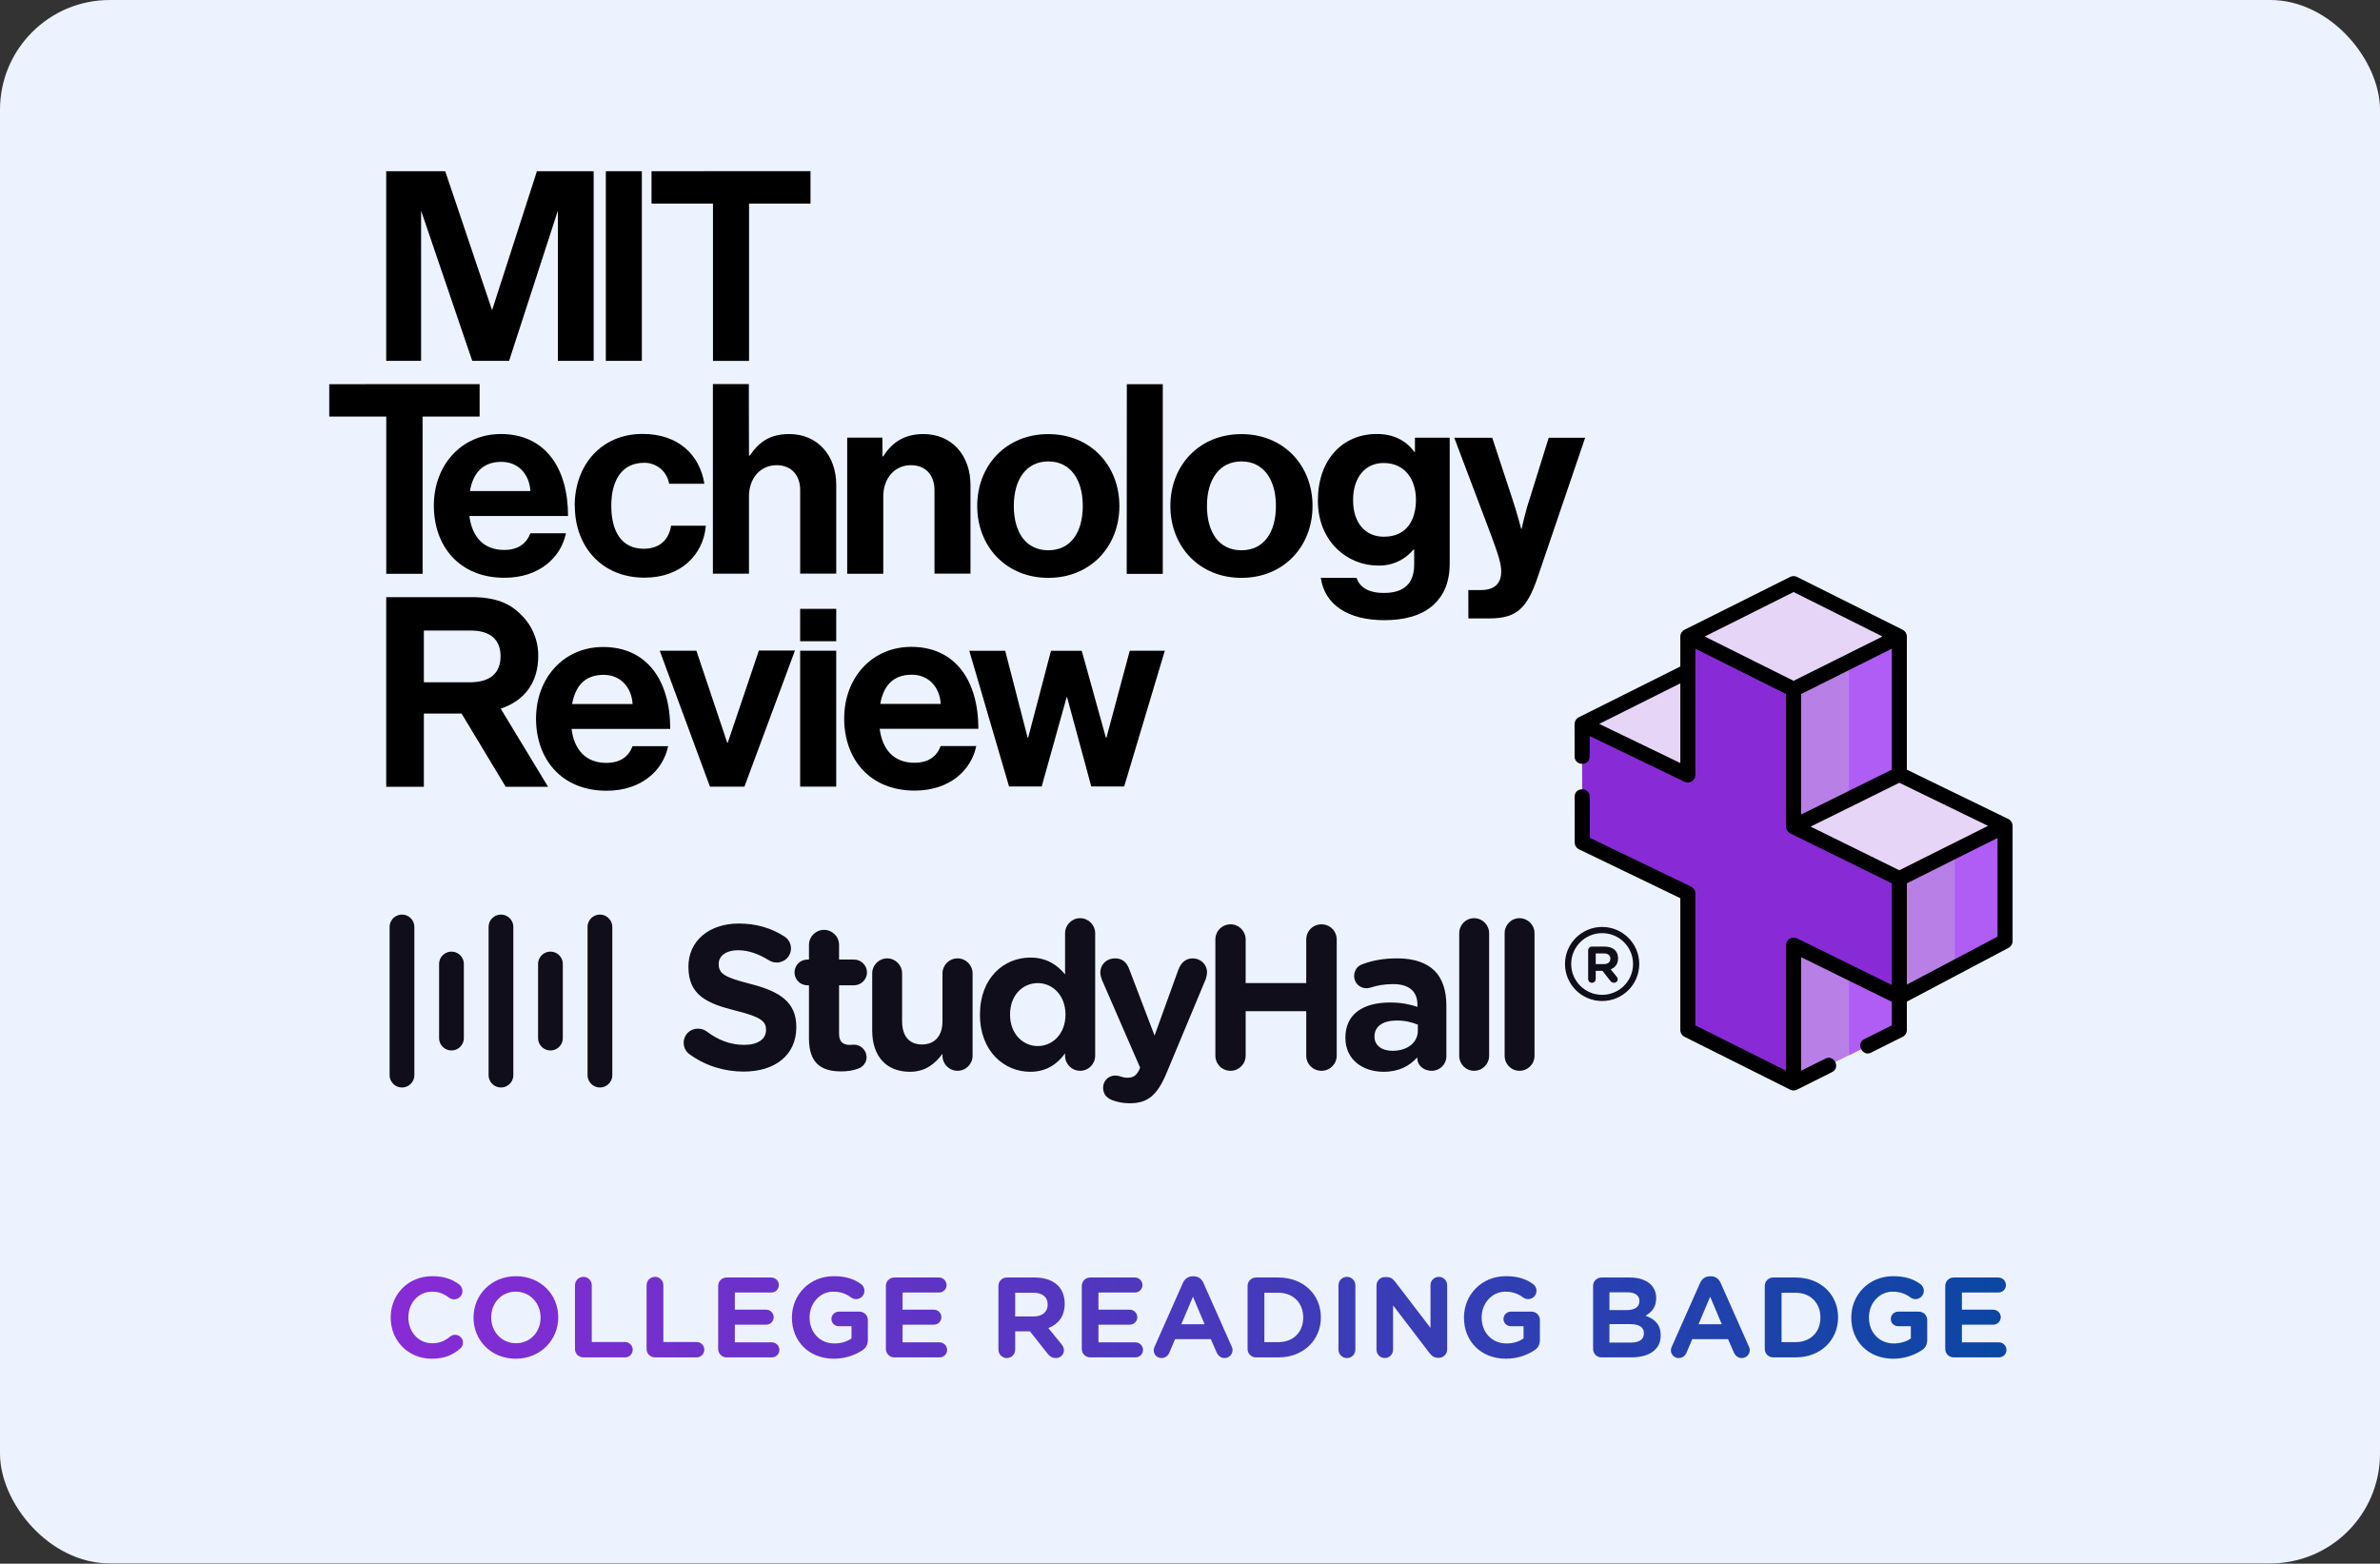 <svg width="347" height="228" viewBox="0 0 347 228" fill="none" xmlns="http://www.w3.org/2000/svg">
<rect x="0" y="0" width="347" height="228" fill="#333333" stroke="none"/>
<rect width="347" height="227.961" rx="16" fill="#EDF3FE"/>
<path d="M58.609 156.761L58.609 135.161" stroke="#0F0E1A" stroke-width="3.608" stroke-linecap="round"/>
<path d="M73.039 156.761L73.039 135.161" stroke="#0F0E1A" stroke-width="3.608" stroke-linecap="round"/>
<path d="M87.469 156.761L87.469 135.161" stroke="#0F0E1A" stroke-width="3.608" stroke-linecap="round"/>
<path d="M65.824 151.362L65.824 140.562" stroke="#0F0E1A" stroke-width="3.608" stroke-linecap="round"/>
<path d="M80.254 151.362L80.254 140.562" stroke="#0F0E1A" stroke-width="3.608" stroke-linecap="round"/>
<path d="M108.424 156.25C105.624 156.25 102.853 155.413 100.515 153.71C100.025 153.363 99.678 152.728 99.678 152.036C99.678 150.881 100.602 149.986 101.756 149.986C102.334 149.986 102.738 150.188 103.026 150.39C104.643 151.603 106.403 152.353 108.51 152.353C110.473 152.353 111.685 151.516 111.685 150.217V150.16C111.685 148.918 110.935 148.283 107.356 147.389C103.055 146.321 100.371 145.109 100.371 140.981V140.923C100.371 137.171 103.431 134.66 107.702 134.66C110.271 134.66 112.465 135.324 114.341 136.536C114.831 136.825 115.322 137.431 115.322 138.297C115.322 139.451 114.398 140.346 113.244 140.346C112.811 140.346 112.465 140.231 112.118 140.029C110.588 139.076 109.116 138.557 107.616 138.557C105.768 138.557 104.787 139.451 104.787 140.519V140.577C104.787 142.02 105.711 142.511 109.405 143.463C113.706 144.56 116.101 146.119 116.101 149.727V149.784C116.101 153.912 112.926 156.25 108.424 156.25ZM122.623 156.221C119.852 156.221 117.947 155.124 117.947 151.429V143.665H117.716C116.677 143.665 115.84 142.828 115.84 141.789C115.84 140.75 116.677 139.913 117.716 139.913H117.947V137.777C117.947 136.565 118.928 135.584 120.14 135.584C121.353 135.584 122.334 136.565 122.334 137.777V139.913H124.528C125.538 139.913 126.404 140.75 126.404 141.789C126.404 142.828 125.538 143.665 124.528 143.665H122.334V150.708C122.334 151.834 122.825 152.353 123.893 152.353C124.095 152.353 124.412 152.324 124.528 152.324C125.48 152.324 126.346 153.132 126.346 154.143C126.346 154.922 125.826 155.557 125.191 155.788C124.383 156.105 123.604 156.221 122.623 156.221ZM141.801 141.934V153.941C141.801 155.153 140.819 156.134 139.607 156.134C138.395 156.134 137.413 155.153 137.413 153.941V153.652C136.374 155.037 134.989 156.278 132.651 156.278C129.188 156.278 127.167 153.969 127.167 150.275V141.934C127.167 140.721 128.149 139.74 129.361 139.74C130.544 139.74 131.525 140.721 131.525 141.934V148.89C131.525 151.112 132.593 152.295 134.412 152.295C136.23 152.295 137.413 151.112 137.413 148.89V141.934C137.413 140.721 138.395 139.74 139.607 139.74C140.819 139.74 141.801 140.721 141.801 141.934ZM151.304 143.348C149.111 143.348 147.264 145.109 147.264 147.908V147.966C147.264 150.708 149.111 152.526 151.304 152.526C153.498 152.526 155.345 150.708 155.345 147.966V147.908C155.345 145.166 153.498 143.348 151.304 143.348ZM159.675 136.075V153.941C159.675 155.153 158.693 156.134 157.481 156.134C156.269 156.134 155.287 155.153 155.287 153.941V153.594C154.162 155.124 152.603 156.278 150.208 156.278C146.455 156.278 142.876 153.334 142.876 147.966V147.908C142.876 142.569 146.398 139.625 150.208 139.625C152.661 139.625 154.191 140.75 155.287 142.078V136.075C155.287 134.862 156.269 133.881 157.481 133.881C158.693 133.881 159.675 134.862 159.675 136.075ZM164.725 160.868C163.686 160.868 162.964 160.694 162.214 160.435C161.579 160.204 160.829 159.684 160.829 158.616C160.829 157.548 161.666 156.827 162.56 156.827C162.907 156.827 163.138 156.885 163.311 156.942C163.715 157.058 163.946 157.144 164.321 157.144C165.187 157.144 165.62 156.913 166.082 156.019L166.226 155.672L160.655 142.857C160.54 142.569 160.425 142.136 160.425 141.847C160.425 140.606 161.348 139.74 162.56 139.74C163.686 139.74 164.292 140.346 164.667 141.385L168.333 150.997L171.796 141.414C172.143 140.491 172.778 139.74 173.903 139.74C175.029 139.74 175.982 140.606 175.982 141.76C175.982 142.107 175.866 142.597 175.78 142.8L170.122 156.365C168.766 159.627 167.409 160.868 164.725 160.868ZM177.199 153.912V136.998C177.199 135.757 178.18 134.776 179.421 134.776C180.633 134.776 181.615 135.757 181.615 136.998V143.348H190.447V136.998C190.447 135.757 191.428 134.776 192.669 134.776C193.91 134.776 194.891 135.757 194.891 136.998V153.912C194.891 155.153 193.91 156.134 192.669 156.134C191.428 156.134 190.447 155.153 190.447 153.912V147.446H181.615V153.912C181.615 155.153 180.633 156.134 179.421 156.134C178.18 156.134 177.199 155.153 177.199 153.912ZM203.026 153.219C205.22 153.219 206.721 152.007 206.721 150.275V149.409C205.913 149.063 204.845 148.803 203.661 148.803C201.641 148.803 200.4 149.64 200.4 151.112V151.17C200.4 152.469 201.497 153.219 203.026 153.219ZM201.728 156.278C198.697 156.278 196.157 154.518 196.157 151.343V151.285C196.157 147.793 198.841 146.176 202.651 146.176C204.325 146.176 205.509 146.436 206.663 146.811V146.523C206.663 144.56 205.451 143.492 203.113 143.492C201.843 143.492 200.775 143.694 199.88 143.983C199.621 144.069 199.447 144.098 199.245 144.098C198.235 144.098 197.427 143.319 197.427 142.309C197.427 141.501 197.918 140.837 198.61 140.606C200.054 140.058 201.612 139.74 203.748 139.74C206.201 139.74 207.991 140.404 209.145 141.53C210.329 142.713 210.877 144.474 210.877 146.609V154.027C210.877 155.211 209.925 156.134 208.741 156.134C207.471 156.134 206.634 155.239 206.634 154.316V154.171C205.537 155.413 203.979 156.278 201.728 156.278ZM212.754 153.941V136.075C212.754 134.862 213.707 133.881 214.919 133.881C216.131 133.881 217.113 134.862 217.113 136.075V153.941C217.113 155.153 216.131 156.134 214.919 156.134C213.707 156.134 212.754 155.153 212.754 153.941ZM219.374 153.941V136.075C219.374 134.862 220.326 133.881 221.538 133.881C222.751 133.881 223.732 134.862 223.732 136.075V153.941C223.732 155.153 222.751 156.134 221.538 156.134C220.326 156.134 219.374 155.153 219.374 153.941Z" fill="#0F0E1A"/>
<path d="M238.548 140.56C238.548 143.292 236.328 145.509 233.588 145.509C230.847 145.509 228.627 143.292 228.627 140.56C228.627 137.828 230.847 135.611 233.588 135.611C236.328 135.611 238.548 137.828 238.548 140.56Z" stroke="#0F0E1A" stroke-width="0.902"/>
<path d="M235.332 143.303C235.079 143.303 234.913 143.181 234.783 143.015L233.629 141.554H232.655V142.749C232.655 143.059 232.409 143.303 232.106 143.303C231.796 143.303 231.551 143.059 231.551 142.749V138.573C231.551 138.263 231.796 138.019 232.106 138.019H233.939C234.603 138.019 235.123 138.206 235.469 138.551C235.758 138.839 235.909 139.25 235.909 139.732V139.747C235.909 140.575 235.483 141.086 234.834 141.338L235.678 142.367C235.786 142.504 235.859 142.619 235.859 142.792C235.859 143.102 235.599 143.303 235.332 143.303ZM232.655 140.575H233.867C234.444 140.575 234.791 140.265 234.791 139.804V139.79C234.791 139.286 234.43 139.019 233.845 139.019H232.655V140.575Z" fill="#0F0E1A"/>
<g clip-path="url(#clip0_28962_60410)">
<path d="M78.284 24.962L71.745 45.234L64.912 24.962H56.309V52.615H61.395V30.72L68.85 52.615H74.226L81.336 30.72V52.615H86.556V24.962H78.284Z" fill="black"/>
<path d="M147.118 114.681H151.877L155.509 101.679H155.586L159.106 114.681H163.901L169.83 94.882H164.719L161.315 107.561H161.238L157.718 94.893H153.232L149.904 107.561H149.828L146.558 94.893H141.32L147.118 114.681Z" fill="black"/>
<path d="M132.863 94.32C127.076 94.32 123.08 98.882 123.08 104.76L123.078 104.742C123.078 110.674 126.792 115.277 133.367 115.277C138.471 115.277 141.614 112.301 142.34 108.781H137.156C136.574 110.293 135.376 111.219 133.326 111.219C130.348 111.219 128.645 109.324 128.26 106.268H142.646C142.646 99.191 139.243 94.32 132.863 94.32ZM132.943 98.381C135.341 98.381 137 100.121 137.156 102.635H128.342C128.807 100.044 130.157 98.381 132.943 98.381Z" fill="black"/>
<path d="M116.66 93.498H121.92V88.775H116.66V93.5V93.498Z" fill="black"/>
<path d="M116.66 114.7H121.92V94.882H116.66V114.7Z" fill="black"/>
<path d="M103.51 114.7H108.538L115.903 94.857H110.646L106.105 108.298H106.028L101.535 94.882H96.188L103.51 114.7Z" fill="black"/>
<path d="M87.936 94.34C82.148 94.34 78.154 98.901 78.154 104.779L78.152 104.762C78.152 110.694 81.865 115.297 88.439 115.297C93.544 115.297 96.686 112.321 97.412 108.801H92.231C91.648 110.313 90.45 111.238 88.4 111.238C85.422 111.238 83.717 109.342 83.332 106.287H97.721C97.721 99.209 94.319 94.34 87.936 94.34ZM88.016 98.4C90.414 98.4 92.075 100.14 92.231 102.654H83.414C83.879 100.064 85.23 98.4 88.016 98.4Z" fill="black"/>
<path d="M56.309 87.07V114.719H61.799V104.045H67.299V104.047L73.728 114.719H79.904L73.002 103.326C76.483 102.167 78.473 99.524 78.473 95.654C78.487 94.54 78.274 93.434 77.849 92.404C77.424 91.374 76.794 90.44 75.998 89.66C74.375 87.996 72.29 87.07 68.766 87.07H56.309ZM61.799 91.941H68.619C71.395 91.941 72.981 93.179 72.981 95.693C72.981 98.131 71.477 99.482 68.537 99.482H61.799V91.941Z" fill="black"/>
<path d="M214.09 90.171H217.186C221.207 90.171 222.678 88.588 224.186 84.177L231.11 63.834H225.799L223.013 72.767C222.395 74.583 221.853 77.097 221.853 77.097H221.781C221.781 77.097 221.124 74.583 220.506 72.767L217.567 63.834H212.031L217.367 77.951C218.49 80.966 218.875 82.245 218.875 83.327C218.875 84.951 218.025 86.034 215.935 86.034H214.08L214.09 90.171Z" fill="black"/>
<path d="M200.729 63.281C195.701 63.281 192.145 67.07 192.145 72.988C192.145 78.983 196.475 82.463 200.885 82.463C201.869 82.5 202.849 82.31 203.748 81.907C204.647 81.504 205.441 80.9 206.068 80.141H206.184V82.32C206.184 85.026 204.753 86.459 201.773 86.459C199.325 86.459 198.202 85.494 197.777 84.254H192.572C193.114 88.108 196.441 90.43 201.854 90.43C204.793 90.43 207.344 89.734 209.008 88.188C210.476 86.832 211.365 84.936 211.365 82.152V63.822H206.297V65.91H206.221C205.022 64.247 203.203 63.281 200.729 63.281ZM201.723 67.51C204.898 67.51 206.445 69.98 206.445 72.887L206.443 72.883C206.443 75.822 205.092 78.26 201.764 78.26C199.058 78.26 197.277 76.248 197.277 72.924C197.277 69.6 199.053 67.51 201.723 67.51Z" fill="black"/>
<path d="M181 63.297C174.85 63.297 170.637 67.858 170.637 73.775V73.777C170.637 79.683 174.85 84.258 181 84.258C187.151 84.258 191.365 79.693 191.365 73.775C191.365 67.858 187.15 63.297 181 63.297ZM181 67.281C184.212 67.281 186.027 69.907 186.027 73.775C186.027 77.645 184.248 80.236 181 80.236C177.752 80.236 175.973 77.653 175.973 73.777C175.973 69.901 177.789 67.281 181 67.281Z" fill="black"/>
<path d="M164.273 83.676H169.533V56.016H164.291L164.273 83.676Z" fill="black"/>
<path d="M152.84 63.297C146.69 63.297 142.477 67.858 142.477 73.775V73.777C142.477 79.683 146.69 84.258 152.84 84.258C158.991 84.258 163.205 79.693 163.205 73.775C163.205 67.858 158.99 63.297 152.84 63.297ZM152.84 67.281C156.052 67.281 157.869 69.907 157.869 73.777L157.867 73.775C157.867 77.645 156.088 80.236 152.84 80.236C149.592 80.236 147.812 77.642 147.812 73.777C147.812 69.911 149.629 67.281 152.84 67.281Z" fill="black"/>
<path d="M128.65 63.815H123.52V83.655H128.781V72.391C128.781 69.685 130.481 67.829 132.803 67.829C135.008 67.829 136.247 69.336 136.247 71.461V83.642H141.496V70.714C141.496 66.384 138.75 63.289 134.652 63.289C131.945 63.289 130.129 64.411 128.774 66.536H128.658L128.65 63.816V63.815Z" fill="black"/>
<path d="M109.18 56.001H103.938V83.654H109.198V72.392C109.198 69.686 110.898 67.83 113.22 67.83C115.425 67.83 116.664 69.337 116.664 71.462V83.643H121.924V70.714C121.924 66.384 119.178 63.289 115.08 63.289C112.373 63.289 110.75 64.331 109.318 66.42H109.201L109.18 56.001Z" fill="black"/>
<path d="M83.807 73.751C83.807 79.668 87.712 84.231 93.978 84.231C99.278 84.231 102.563 80.868 102.912 76.65H97.844C97.48 78.894 95.987 80.013 93.848 80.013C90.636 80.013 89.125 77.499 89.125 73.746C89.125 69.918 90.749 67.481 93.92 67.481C94.791 67.469 95.638 67.772 96.305 68.333C96.971 68.894 97.415 69.675 97.553 70.535H102.698C102.001 66.242 98.829 63.27 93.688 63.27C87.655 63.27 83.789 67.832 83.789 73.751" fill="black"/>
<path d="M73.037 63.285C67.255 63.285 63.261 67.841 63.254 73.711C63.254 73.714 63.254 73.716 63.254 73.719C63.254 73.721 63.254 73.724 63.254 73.727C63.261 79.652 66.974 84.246 73.543 84.246C78.647 84.246 81.79 81.272 82.516 77.752H77.332C76.75 79.259 75.552 80.188 73.502 80.188C70.523 80.188 68.82 78.291 68.436 75.236H82.82C82.82 68.156 79.42 63.285 73.037 63.285ZM73.117 67.344C75.515 67.344 77.174 69.084 77.33 71.598H68.514C68.979 69.008 70.331 67.344 73.117 67.344Z" fill="black"/>
<path d="M94.992 24.962V29.685H103.951V52.62H109.211V29.682H118.169V24.959L94.992 24.962Z" fill="black"/>
<path d="M48.004 56.016V60.738H56.316V83.672H61.612V60.735H69.928V56.012L48.004 56.016Z" fill="black"/>
<path d="M88.328 24.962H93.581V52.615H88.328V24.962Z" fill="black"/>
</g>
<g clip-path="url(#clip1_28962_60410)">
<path d="M261.502 85.099L246.086 92.81L261.502 100.521L276.919 92.81L261.502 85.099Z" fill="#E7D5F7"/>
<path d="M246.084 97.859L230.668 105.57L276.917 128.118L292.333 120.407L246.084 97.859Z" fill="#E7D5F7"/>
<path d="M261.5 100.496V157.903L276.916 150.192V92.81L261.5 100.496Z" fill="#B880E6"/>
<path d="M269.594 96.462V153.855L276.918 150.192V92.81L269.594 96.462Z" fill="#AF5DF5"/>
<path d="M276.917 128.118L261.501 120.53V100.496L246.084 92.81V113.006L230.668 105.57L230.69 122.849L246.084 130.275V150.192L261.501 157.903V137.798L276.917 145.387V128.118Z" fill="#882BD6"/>
<path d="M292.333 120.408L276.916 128.119L261.5 120.53L276.916 112.913L292.333 120.408Z" fill="#E7D5F7"/>
<path d="M276.918 145.387V128.118L292.334 120.407V137.233L276.918 145.387Z" fill="#B880E6"/>
<path d="M285.008 124.071V141.107L292.332 137.233V120.407L285.008 124.071Z" fill="#AF5DF5"/>
<path d="M293.433 120.401C293.431 119.991 293.184 119.599 292.815 119.419L278.017 112.226V92.81C278.017 92.402 277.775 92.01 277.41 91.827L261.993 84.116C261.684 83.961 261.32 83.961 261.01 84.116L245.594 91.827C245.229 92.01 244.987 92.402 244.987 92.81V97.181L230.178 104.588C229.808 104.773 229.57 105.167 229.57 105.578L229.576 110.318C229.578 111.697 231.775 111.763 231.774 110.315L231.77 107.321L245.608 113.996C246.321 114.34 247.184 113.799 247.184 113.006V94.588L260.403 101.2V120.531C260.403 120.944 260.646 121.333 261.017 121.516L275.82 128.803V143.622L261.987 136.813C261.268 136.46 260.403 137.002 260.403 137.799V156.125L247.184 149.513V130.275C247.184 129.853 246.943 129.469 246.563 129.285L231.789 122.16L231.781 116.153C231.779 114.774 229.582 114.708 229.584 116.156L229.592 122.851C229.593 123.273 229.834 123.656 230.214 123.839L244.987 130.965V150.192C244.987 150.609 245.222 150.989 245.594 151.175L261.01 158.886C261.315 159.038 261.689 159.038 261.993 158.886L267.12 156.322C268.391 155.686 267.408 153.722 266.137 154.357L262.601 156.125V139.564L275.82 146.071V149.513L271.794 151.527C270.548 152.15 271.538 154.111 272.777 153.492L277.41 151.175C277.782 150.989 278.017 150.608 278.017 150.192V146.049L292.848 138.204C293.208 138.014 293.433 137.64 293.433 137.233V120.407C293.433 120.405 293.433 120.403 293.433 120.401ZM275.82 112.231L262.601 118.762V101.2L275.82 94.588V112.231ZM276.922 114.137L289.851 120.421L276.914 126.892L263.986 120.528L276.922 114.137ZM261.502 86.327L274.459 92.808L261.502 99.269L248.545 92.808L261.502 86.327ZM244.987 111.257L233.161 105.553L244.987 99.638V111.257ZM278.017 143.563V128.798L291.236 122.185V136.571L278.017 143.563Z" fill="black"/>
</g>
<path d="M62.928 198.114C59.504 198.114 56.96 195.474 56.96 192.13V192.098C56.96 188.786 59.456 186.082 63.024 186.082C64.784 186.082 65.968 186.546 66.944 187.282C67.2 187.474 67.424 187.826 67.424 188.258C67.424 188.93 66.88 189.458 66.208 189.458C65.872 189.458 65.648 189.33 65.472 189.218C64.736 188.658 63.968 188.338 63.008 188.338C60.992 188.338 59.536 190.018 59.536 192.066V192.098C59.536 194.146 60.96 195.858 63.008 195.858C64.128 195.858 64.864 195.506 65.616 194.898C65.808 194.738 66.064 194.626 66.352 194.626C66.976 194.626 67.504 195.138 67.504 195.762C67.504 196.146 67.312 196.45 67.088 196.642C66.032 197.57 64.8 198.114 62.928 198.114ZM75.198 198.114C71.614 198.114 69.038 195.442 69.038 192.13V192.098C69.038 188.802 71.646 186.082 75.23 186.082C78.814 186.082 81.39 188.754 81.39 192.066V192.098C81.39 195.394 78.782 198.114 75.198 198.114ZM75.23 195.858C77.342 195.858 78.814 194.178 78.814 192.13V192.098C78.814 190.05 77.31 188.338 75.198 188.338C73.086 188.338 71.614 190.018 71.614 192.066V192.098C71.614 194.146 73.118 195.858 75.23 195.858ZM83.832 196.69V187.41C83.832 186.722 84.376 186.178 85.064 186.178C85.736 186.178 86.28 186.722 86.28 187.41V195.682H91.128C91.752 195.682 92.248 196.178 92.248 196.802C92.248 197.426 91.752 197.922 91.128 197.922H85.064C84.376 197.922 83.832 197.378 83.832 196.69ZM94.269 196.69V187.41C94.269 186.722 94.813 186.178 95.501 186.178C96.173 186.178 96.717 186.722 96.717 187.41V195.682H101.565C102.189 195.682 102.685 196.178 102.685 196.802C102.685 197.426 102.189 197.922 101.565 197.922H95.501C94.813 197.922 94.269 197.378 94.269 196.69ZM105.939 197.922C105.251 197.922 104.707 197.378 104.707 196.69V187.506C104.707 186.818 105.251 186.274 105.939 186.274H112.451C113.059 186.274 113.555 186.77 113.555 187.378C113.555 187.986 113.059 188.466 112.451 188.466H107.139V190.962H111.699C112.307 190.962 112.803 191.458 112.803 192.066C112.803 192.674 112.307 193.154 111.699 193.154H107.139V195.73H112.531C113.139 195.73 113.635 196.226 113.635 196.834C113.635 197.442 113.139 197.922 112.531 197.922H105.939ZM121.572 198.114C117.94 198.114 115.46 195.57 115.46 192.13V192.098C115.46 188.802 118.02 186.082 121.556 186.082C123.316 186.082 124.484 186.482 125.524 187.218C125.764 187.394 126.036 187.73 126.036 188.21C126.036 188.882 125.492 189.426 124.82 189.426C124.484 189.426 124.244 189.298 124.068 189.17C123.364 188.658 122.596 188.338 121.476 188.338C119.556 188.338 118.036 190.034 118.036 192.066V192.098C118.036 194.274 119.524 195.89 121.652 195.89C122.612 195.89 123.476 195.634 124.148 195.154V193.378H122.292C121.716 193.378 121.22 192.914 121.22 192.322C121.22 191.73 121.716 191.25 122.292 191.25H125.3C125.988 191.25 126.532 191.794 126.532 192.482V195.378C126.532 196.082 126.244 196.578 125.668 196.93C124.708 197.538 123.316 198.114 121.572 198.114ZM130.392 197.922C129.704 197.922 129.16 197.378 129.16 196.69V187.506C129.16 186.818 129.704 186.274 130.392 186.274H136.904C137.512 186.274 138.008 186.77 138.008 187.378C138.008 187.986 137.512 188.466 136.904 188.466H131.592V190.962H136.152C136.76 190.962 137.256 191.458 137.256 192.066C137.256 192.674 136.76 193.154 136.152 193.154H131.592V195.73H136.984C137.592 195.73 138.088 196.226 138.088 196.834C138.088 197.442 137.592 197.922 136.984 197.922H130.392ZM153.95 198.018C153.39 198.018 153.022 197.746 152.734 197.378L150.174 194.13H148.014V196.786C148.014 197.474 147.47 198.018 146.798 198.018C146.11 198.018 145.566 197.474 145.566 196.786V187.506C145.566 186.818 146.11 186.274 146.798 186.274H150.862C152.334 186.274 153.486 186.69 154.254 187.458C154.894 188.098 155.23 189.01 155.23 190.082V190.114C155.23 191.954 154.286 193.09 152.846 193.65L154.718 195.938C154.958 196.242 155.118 196.498 155.118 196.882C155.118 197.57 154.542 198.018 153.95 198.018ZM148.014 191.954H150.702C151.982 191.954 152.75 191.266 152.75 190.242V190.21C152.75 189.09 151.95 188.498 150.654 188.498H148.014V191.954ZM158.954 197.922C158.266 197.922 157.722 197.378 157.722 196.69V187.506C157.722 186.818 158.266 186.274 158.954 186.274H165.466C166.074 186.274 166.57 186.77 166.57 187.378C166.57 187.986 166.074 188.466 165.466 188.466H160.154V190.962H164.714C165.322 190.962 165.818 191.458 165.818 192.066C165.818 192.674 165.322 193.154 164.714 193.154H160.154V195.73H165.546C166.154 195.73 166.65 196.226 166.65 196.834C166.65 197.442 166.154 197.922 165.546 197.922H158.954ZM168.204 196.866C168.204 196.69 168.268 196.514 168.348 196.338L172.46 187.074C172.732 186.466 173.228 186.098 173.9 186.098H174.044C174.716 186.098 175.196 186.466 175.468 187.074L179.58 196.338C179.66 196.514 179.708 196.674 179.708 196.834C179.708 197.49 179.196 198.018 178.54 198.018C177.98 198.018 177.596 197.682 177.372 197.17L176.54 195.266H171.324L170.476 197.25C170.268 197.73 169.852 198.018 169.34 198.018C168.7 198.018 168.204 197.506 168.204 196.866ZM172.236 193.09H175.628L173.932 189.074L172.236 193.09ZM181.894 196.69V187.506C181.894 186.818 182.438 186.274 183.126 186.274H186.39C190.054 186.274 192.582 188.786 192.582 192.066V192.098C192.582 195.378 190.054 197.922 186.39 197.922H183.126C182.438 197.922 181.894 197.378 181.894 196.69ZM184.342 195.698H186.39C188.55 195.698 190.006 194.242 190.006 192.13V192.098C190.006 189.986 188.55 188.498 186.39 188.498H184.342V195.698ZM195.147 196.786V187.41C195.147 186.722 195.691 186.178 196.379 186.178C197.067 186.178 197.611 186.722 197.611 187.41V196.786C197.611 197.474 197.067 198.018 196.379 198.018C195.691 198.018 195.147 197.474 195.147 196.786ZM200.691 196.802V187.442C200.691 186.754 201.235 186.21 201.923 186.21H202.179C202.771 186.21 203.123 186.498 203.443 186.93L208.563 193.618V187.394C208.563 186.722 209.107 186.178 209.779 186.178C210.451 186.178 210.995 186.722 210.995 187.394V196.754C210.995 197.442 210.451 197.986 209.763 197.986H209.683C209.091 197.986 208.739 197.698 208.403 197.266L203.107 190.338V196.802C203.107 197.474 202.563 198.018 201.891 198.018C201.235 198.018 200.691 197.474 200.691 196.802ZM219.556 198.114C215.924 198.114 213.444 195.57 213.444 192.13V192.098C213.444 188.802 216.004 186.082 219.54 186.082C221.3 186.082 222.468 186.482 223.508 187.218C223.748 187.394 224.02 187.73 224.02 188.21C224.02 188.882 223.476 189.426 222.804 189.426C222.468 189.426 222.228 189.298 222.052 189.17C221.348 188.658 220.58 188.338 219.46 188.338C217.54 188.338 216.02 190.034 216.02 192.066V192.098C216.02 194.274 217.508 195.89 219.636 195.89C220.596 195.89 221.46 195.634 222.132 195.154V193.378H220.276C219.7 193.378 219.204 192.914 219.204 192.322C219.204 191.73 219.7 191.25 220.276 191.25H223.284C223.972 191.25 224.516 191.794 224.516 192.482V195.378C224.516 196.082 224.228 196.578 223.652 196.93C222.692 197.538 221.3 198.114 219.556 198.114ZM232.269 196.69V187.506C232.269 186.818 232.813 186.274 233.501 186.274H237.629C238.957 186.274 240.013 186.642 240.685 187.298C241.213 187.842 241.469 188.482 241.469 189.282V189.314C241.469 190.642 240.749 191.378 239.917 191.842C241.261 192.338 242.125 193.122 242.125 194.69V194.722C242.125 196.85 240.397 197.922 237.773 197.922H233.501C232.813 197.922 232.269 197.378 232.269 196.69ZM234.653 191.026H237.117C238.285 191.026 239.021 190.626 239.021 189.714V189.682C239.021 188.898 238.397 188.434 237.277 188.434H234.653V191.026ZM234.653 195.762H237.773C238.957 195.762 239.677 195.33 239.677 194.434V194.402C239.677 193.57 239.053 193.074 237.677 193.074H234.653V195.762ZM243.61 196.866C243.61 196.69 243.674 196.514 243.754 196.338L247.866 187.074C248.138 186.466 248.634 186.098 249.306 186.098H249.45C250.122 186.098 250.602 186.466 250.874 187.074L254.986 196.338C255.066 196.514 255.114 196.674 255.114 196.834C255.114 197.49 254.602 198.018 253.946 198.018C253.386 198.018 253.002 197.682 252.778 197.17L251.946 195.266H246.73L245.882 197.25C245.674 197.73 245.258 198.018 244.746 198.018C244.106 198.018 243.61 197.506 243.61 196.866ZM247.642 193.09H251.034L249.338 189.074L247.642 193.09ZM257.301 196.69V187.506C257.301 186.818 257.845 186.274 258.533 186.274H261.797C265.461 186.274 267.989 188.786 267.989 192.066V192.098C267.989 195.378 265.461 197.922 261.797 197.922H258.533C257.845 197.922 257.301 197.378 257.301 196.69ZM259.749 195.698H261.797C263.957 195.698 265.413 194.242 265.413 192.13V192.098C265.413 189.986 263.957 188.498 261.797 188.498H259.749V195.698ZM276.025 198.114C272.393 198.114 269.913 195.57 269.913 192.13V192.098C269.913 188.802 272.473 186.082 276.009 186.082C277.769 186.082 278.937 186.482 279.977 187.218C280.217 187.394 280.489 187.73 280.489 188.21C280.489 188.882 279.945 189.426 279.273 189.426C278.937 189.426 278.697 189.298 278.521 189.17C277.817 188.658 277.049 188.338 275.929 188.338C274.009 188.338 272.489 190.034 272.489 192.066V192.098C272.489 194.274 273.977 195.89 276.105 195.89C277.065 195.89 277.929 195.634 278.601 195.154V193.378H276.745C276.169 193.378 275.673 192.914 275.673 192.322C275.673 191.73 276.169 191.25 276.745 191.25H279.753C280.441 191.25 280.985 191.794 280.985 192.482V195.378C280.985 196.082 280.697 196.578 280.121 196.93C279.161 197.538 277.769 198.114 276.025 198.114ZM284.845 197.922C284.157 197.922 283.613 197.378 283.613 196.69V187.506C283.613 186.818 284.157 186.274 284.845 186.274H291.357C291.965 186.274 292.461 186.77 292.461 187.378C292.461 187.986 291.965 188.466 291.357 188.466H286.045V190.962H290.605C291.213 190.962 291.709 191.458 291.709 192.066C291.709 192.674 291.213 193.154 290.605 193.154H286.045V195.73H291.437C292.045 195.73 292.541 196.226 292.541 196.834C292.541 197.442 292.045 197.922 291.437 197.922H284.845Z" fill="url(#paint0_linear_28962_60410)"/>
<defs>
<linearGradient id="paint0_linear_28962_60410" x1="56" y1="191.922" x2="294" y2="191.922" gradientUnits="userSpaceOnUse">
<stop stop-color="#882BD6"/>
<stop offset="1" stop-color="#0A47A3"/>
</linearGradient>
<clipPath id="clip0_28962_60410">
<rect width="184" height="92" fill="white" transform="translate(48 24)"/>
</clipPath>
<clipPath id="clip1_28962_60410">
<rect width="75" height="75" fill="white" transform="translate(224 84)"/>
</clipPath>
</defs>
</svg>
